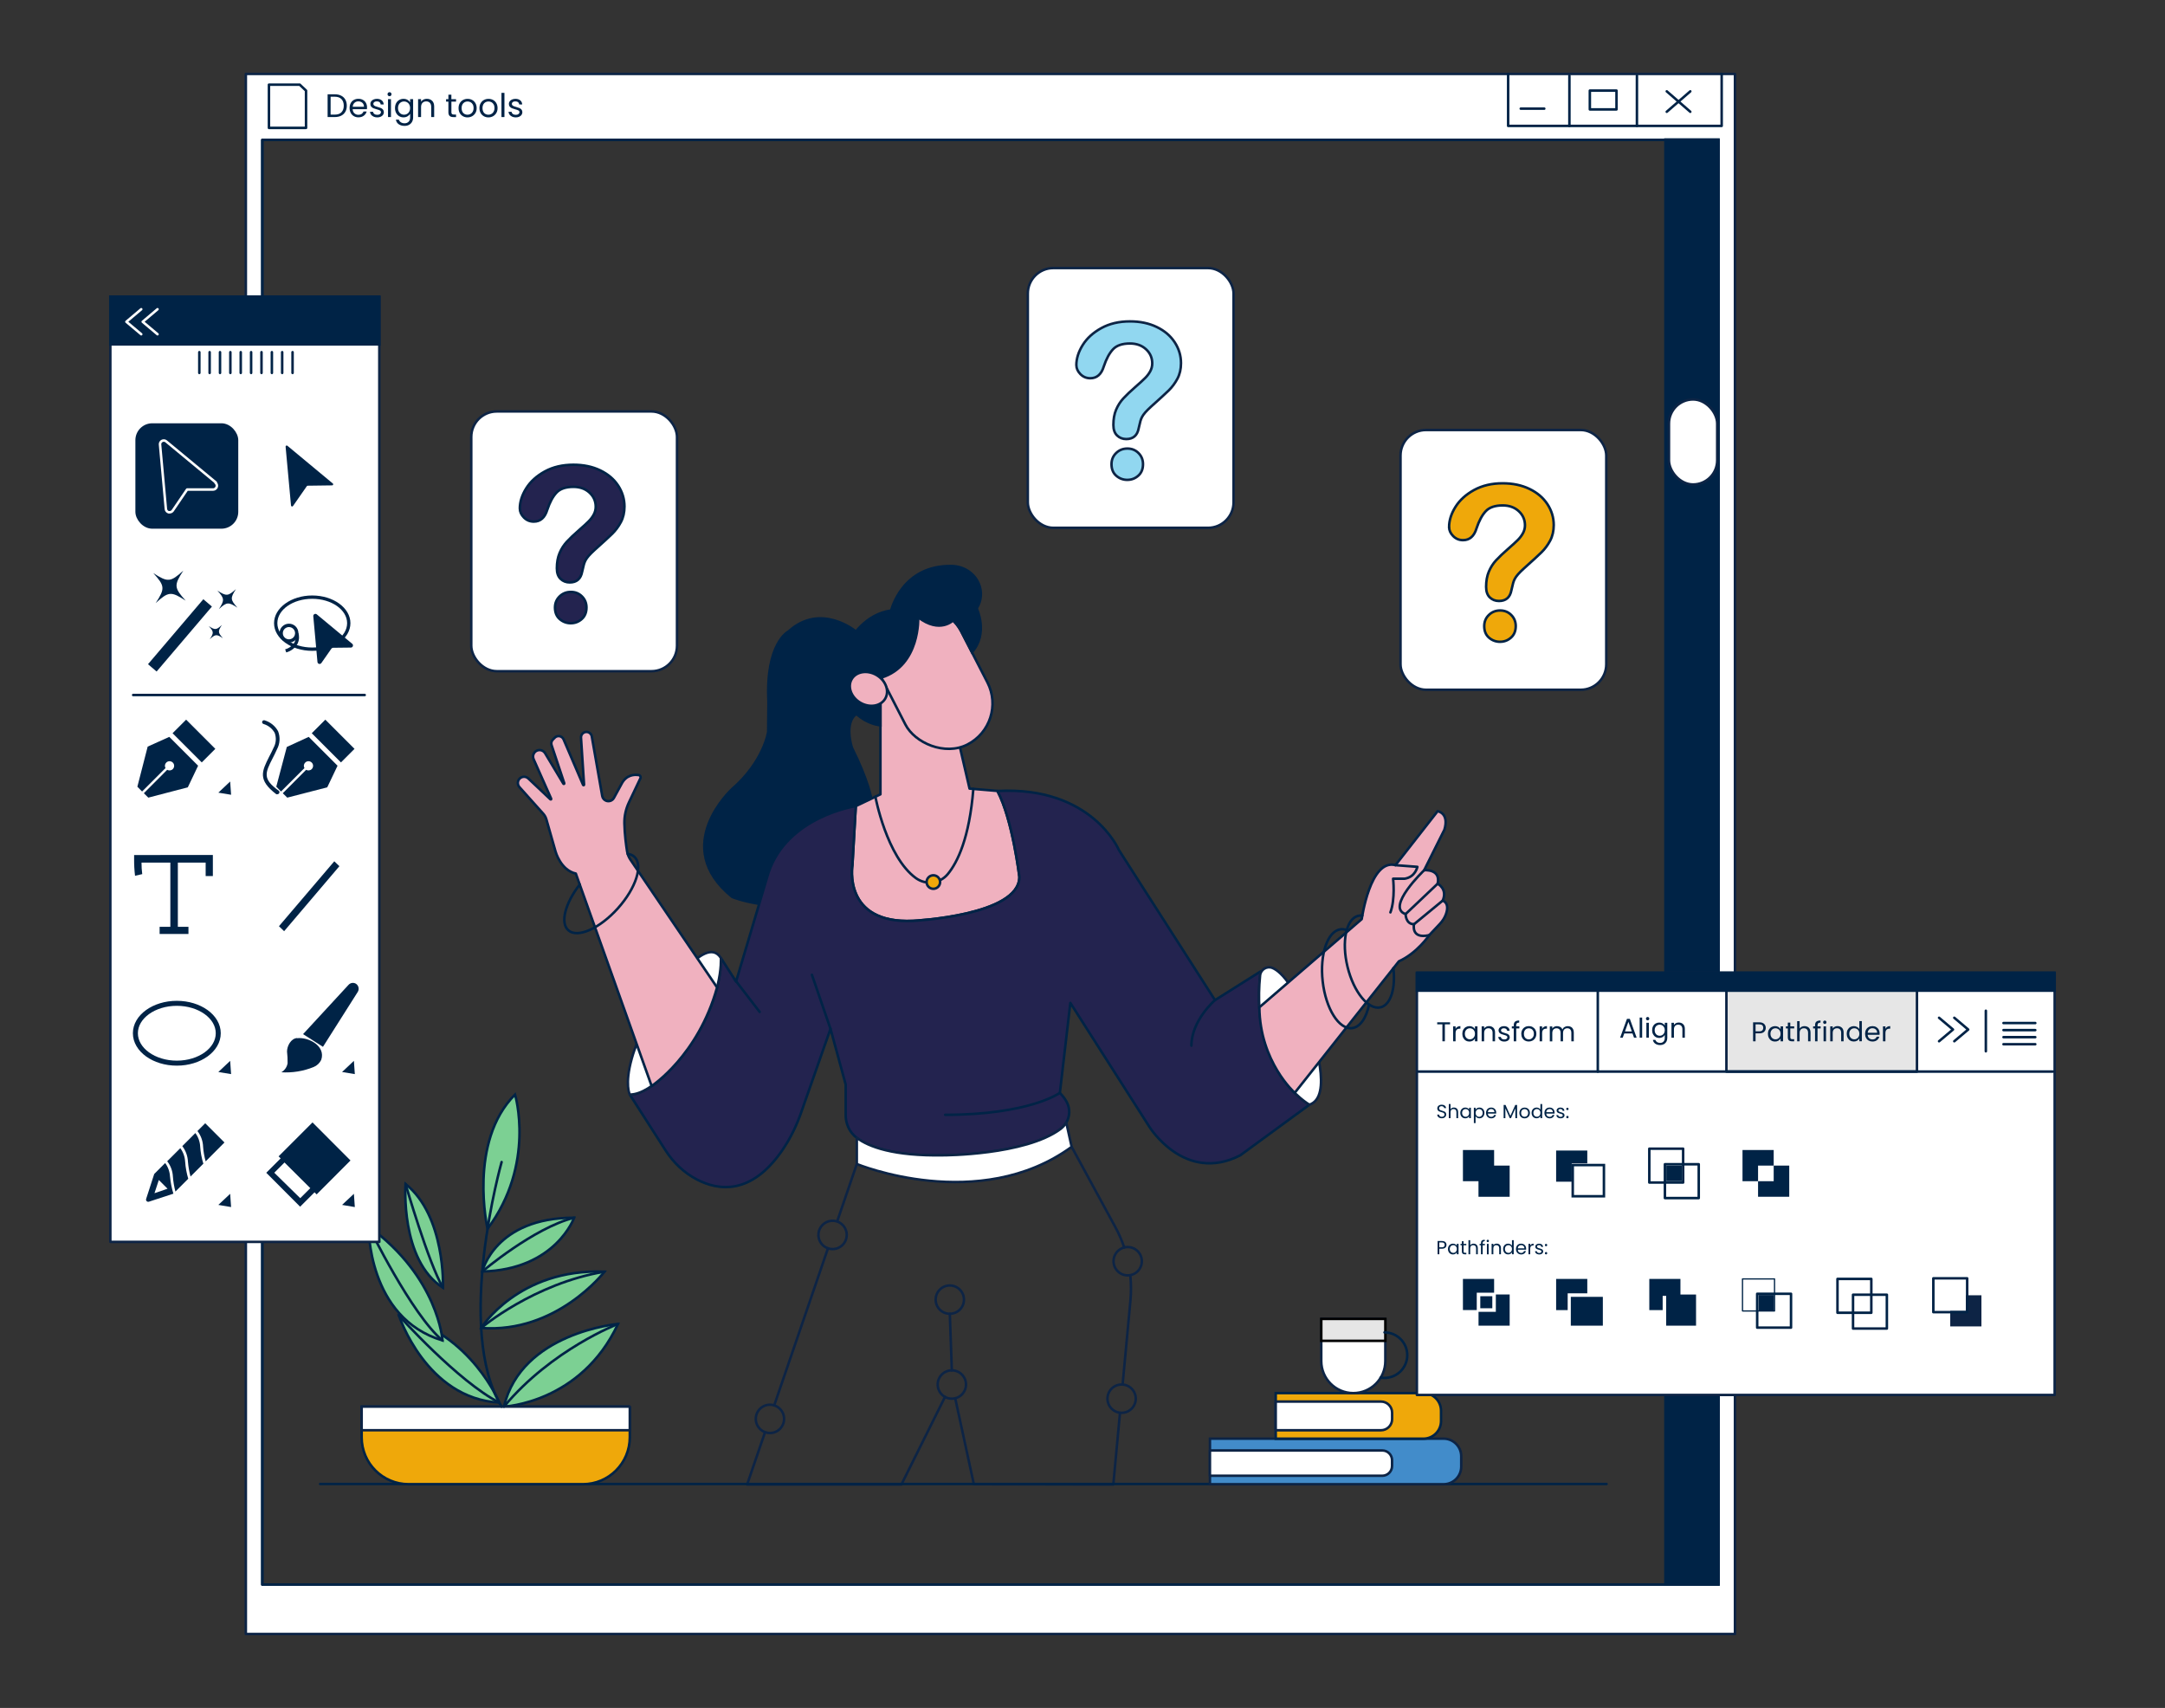 <?xml version="1.0" encoding="UTF-8"?>
<svg xmlns="http://www.w3.org/2000/svg" id="Layer_1" data-name="Layer 1" viewBox="0 0 865.76 682.89">
  <rect x="0" y="0" width="865.76" height="682.89" fill="#333333" stroke="none"/>
  <g>
    <path d="M247.13,529.36s-38.6,3.37-45.6,33.05c0,0,30.76-1.35,45.6-33.05Z" fill="#7cd093" stroke="#002346" stroke-miterlimit="10"></path>
    <path d="M159.56,526.05s10.85,33.14,40.1,34.75c0,0-11-27.27-40.1-34.75Z" fill="#7cd093" stroke="#002346" stroke-miterlimit="10"></path>
    <path d="M192.41,530.96s14.92-23.85,49.32-22.5c0,0-19.05,24.78-49.32,22.5Z" fill="#7cd093" stroke="#002346" stroke-miterlimit="10"></path>
    <path d="M147.39,490.37s-.56,36.56,29.56,45.59c0,0-1.62-25.27-29.56-45.59Z" fill="#7cd093" stroke="#002346" stroke-miterlimit="10"></path>
    <path d="M192.86,508.39s5.03-21.51,36.73-21.51c0,0-7.37,20.76-36.73,21.51Z" fill="#7cd093" stroke="#002346" stroke-miterlimit="10"></path>
    <path d="M162.17,473.39s-2.24,30.44,14.98,41.49c0,0,1.07-28.62-14.98-41.49Z" fill="#7cd093" stroke="#002346" stroke-miterlimit="10"></path>
    <path d="M194.96,491.32s-7.92-34.79,11-53.68c0,0,8.32,27.77-11,53.68Z" fill="#7cd093" stroke="#002346" stroke-miterlimit="10"></path>
    <path d="M342.29,252.5s-14.05-11.82-26.96,0c0,0-9.22,4.49-8.03,28.05l-.11,12.09s-1.76,11.87-14.39,22.8c0,0-25.13,22.86,0,43.19,0,0,15.02,6.37,39.3,2.56,0,0,23.21-7.73,16.33-41.85,0,0-1.21-7.28-7.76-20.36,0,0-3.34-9.95,1.8-13.54" fill="#002346" stroke="#002346" stroke-miterlimit="10"></path>
    <path d="M407.64,350.64c0,15.51-42.49,17.53-42.49,17.53-28.33,1.35-24.28-22.26-24.28-22.26l1.35-23.6,9.86-4.72v-36.34l-3.8-5.81,30.36-7.76,5.25,31.16,3.82,16.46,11.17,.94c6.07,11.46,8.77,34.39,8.77,34.39Z" fill="#f0b1bf" stroke="#002346" stroke-linecap="round" stroke-linejoin="round"></path>
    <path d="M523.64,441.69l-27.65,20.23c-22.26,11.46-36.42-11.46-36.42-11.46l-31.55-49.47-4.19,35.99c1.25,1.25,2.13,2.49,2.76,3.67,1.41,2.65,1.25,5.73-.19,8.19-.58,1-1.38,1.9-2.36,2.63-14.22,10.47-46.74,10.47-46.74,10.47-20.09,.36-29.9-3.43-34.66-6.97-2.85-2.12-4.46-5.53-4.46-9.08v-12.27l-6.07-22.26-11.78,33.57c-1.83,5.21-4.26,10.21-7.37,14.78-12.42,18.25-25.61,16.42-34.33,11.86-5.13-2.68-9.39-6.77-12.51-11.65l-14.27-22.27c9.44,0,21.58-16.19,21.58-16.19,16.19-21.58,14.84-38.44,14.84-38.44l6.07,9.44,12.97-43.51c7.58-22.61,34.91-26.63,34.91-26.63l-1.35,23.6s-4.05,23.6,24.28,22.26c0,0,42.49-2.02,42.49-17.53,0,0-2.7-22.93-8.77-34.39,37.77-2.02,48.56,23.6,48.56,23.6l38.44,60.02,18.21-11.46c-4.72,39.79,19.56,53.28,19.56,53.28Z" fill="#23234f" stroke="#002346" stroke-linecap="round" stroke-linejoin="round"></path>
    <path d="M273.43,421.46s-12.14,16.19-21.58,16.19c0,0-2.16-3.88,.78-14.42,1.39-5,3.52-9.76,6.19-14.2,6.7-11.12,23.08-36.09,29.45-26.01,0,0,1.35,16.86-14.84,38.44Z" fill="#fff" stroke="#0d2445" stroke-linecap="round" stroke-linejoin="round"></path>
    <path d="M230.27,349.3l30.31,84.91s18.58-12.1,26.17-39.4l-34.64-51.07c-.7-1.03-1.16-2.19-1.36-3.41-.38-2.38-.97-6.68-1.06-11.14-.06-2.93,.6-5.83,1.87-8.48l4.53-9.52c.26-.54-.07-1.19-.66-1.28-1.73-.27-5.03-.2-6.95,3.65l-2.98,5.46c-.61,1.12-1.96,1.6-3.14,1.13h0c-.81-.32-1.39-1.04-1.54-1.9l-4.17-23.8c-.18-1.04-1.08-1.8-2.14-1.8h0c-1.25,0-2.25,1.06-2.17,2.31l1.22,18.8c.01,.22-.29,.29-.38,.09l-7.81-18.22c-.61-1.42-2.47-1.77-3.55-.66l-.75,.77c-.57,.58-.76,1.43-.5,2.2l5.08,15.25c.07,.22-.23,.37-.36,.16l-7.31-12.19c-.92-1.53-3.07-1.7-4.22-.33h0c-.63,.76-.78,1.81-.38,2.71l7.04,15.84c.09,.2-.16,.37-.32,.22l-8.84-8.35c-1.25-1.18-3.3-.76-3.98,.83h0c-.38,.89-.21,1.91,.43,2.63l9.55,10.67c.57,.63,.98,1.39,1.22,2.21l3.69,12.92s2.02,7.42,8.09,8.77Z" fill="#f0b1bf" stroke="#002346" stroke-linecap="round" stroke-linejoin="round"></path>
    <path d="M251.01,341.42c1.04,.12,1.93,.49,2.63,1.12,3.66,3.29,.72,12.53-6.57,20.65-7.29,8.12-16.17,12.03-19.83,8.74-3.31-2.97-1.23-10.8,4.58-18.27" fill="none" stroke="#002346" stroke-linecap="round" stroke-linejoin="round"></path>
    <line x1="332.1" y1="411.34" x2="324.68" y2="389.76" fill="none" stroke="#002346" stroke-linecap="round" stroke-linejoin="round"></line>
    <path d="M485.87,399.88s-9.44,8.09-9.44,18.21" fill="none" stroke="#002346" stroke-linecap="round" stroke-linejoin="round"></path>
    <path d="M508.82,387.01c1.87,.75,4.33,2.82,7.45,7.47,2.43,3.62,4.39,7.54,5.9,11.63,3.73,10.07,10.82,32.46,1.46,35.58,0,0-23.63-13.13-19.73-51.68,.24-2.37,2.71-3.89,4.92-3Z" fill="#fff" stroke="#0d2445" stroke-linecap="round" stroke-linejoin="round"></path>
    <path d="M503.6,402.76l40.94-35.26s3.37-24.28,13.49-21.58l16.86-21.58s4.72,.67,2.7,7.42l-8.09,16.19s6.74-.67,5.4,5.4c0,0,4.05,2.02,2.02,6.74,0,0,3,.83,1.25,5.55-.52,1.4-1.35,2.65-2.37,3.74l-4.28,4.54s-4.71,7.08-12.13,10.45l-41.64,52.58s-13.94-12.42-14.14-34.19Z" fill="#f0b1bf" stroke="#002346" stroke-linecap="round" stroke-linejoin="round"></path>
    <path d="M557.21,387.11c.92,8.06-1.07,14.65-5.12,15.65-4.83,1.18-10.75-6.05-13.22-16.15-2.48-10.1-.57-19.25,4.25-20.43,.54-.13,1.09-.16,1.65-.09" fill="none" stroke="#002346" stroke-linecap="round" stroke-linejoin="round"></path>
    <path d="M547.48,401.69c-1.13,5.34-3.6,9.03-6.83,9.39-5.24,.59-10.49-7.77-11.72-18.69-1.24-10.92,2-20.25,7.24-20.84,.8-.09,1.59,.03,2.38,.33" fill="none" stroke="#002346" stroke-linecap="round" stroke-linejoin="round"></path>
    <path d="M558.03,345.92l8.77,.67s-.8,4.11-5.12,4.75h-4.59s.94,8.06-1.08,13.46" fill="none" stroke="#002346" stroke-linecap="round" stroke-linejoin="round"></path>
    <path d="M569.5,347.95s-15.51,14.84-7.42,17.53c0,0,0,4.05,3.37,4.05,0,0-1.38,6.07,6.06,4.38" fill="none" stroke="#002346" stroke-linecap="round" stroke-linejoin="round"></path>
    <line x1="562.08" y1="365.48" x2="574.89" y2="353.34" fill="none" stroke="#002346" stroke-linecap="round" stroke-linejoin="round"></line>
    <line x1="565.45" y1="369.53" x2="576.91" y2="360.09" fill="none" stroke="#002346" stroke-linecap="round" stroke-linejoin="round"></line>
    <path d="M423.82,436.97s-12.14,8.77-45.86,8.77" fill="none" stroke="#002346" stroke-linecap="round" stroke-linejoin="round"></path>
    <path d="M350.06,318.56s4.46,24.02,16.19,32.53c4.01,2.91,9.58,2.23,12.74-1.58,3.92-4.73,8.65-14.41,10.24-34.07" fill="none" stroke="#002346" stroke-linecap="round" stroke-linejoin="round"></path>
    <circle cx="373.24" cy="352.67" r="2.7" fill="#EFA80A" stroke="#002346" stroke-miterlimit="10"></circle>
    <line x1="293.76" y1="391.56" x2="303.78" y2="404.6" fill="none" stroke="#002346" stroke-linecap="round" stroke-linejoin="round"></line>
    <path d="M428.54,458.55c-37.09,26.98-85.91,6.86-85.91,6.86v-10.46c4.76,3.55,14.57,7.34,34.66,6.97,0,0,32.53,0,46.74-10.47,.98-.73,1.78-1.63,2.36-2.63l2.15,9.73Z" fill="#fff" stroke="#0d2445" stroke-linecap="round" stroke-linejoin="round"></path>
    <path d="M449.57,498.79c-.94-2.8-2.13-5.52-3.55-8.13l-17.47-32.1" fill="none" stroke="#0d2445" stroke-linecap="round" stroke-linejoin="round"></path>
    <path d="M448.92,553.59l3.13-33.59c.31-3.37,.29-6.74-.05-10.08" fill="none" stroke="#0d2445" stroke-linecap="round" stroke-linejoin="round"></path>
    <polyline points="381.98 559.07 389.43 593.43 445.2 593.55 447.87 564.89" fill="none" stroke="#0d2445" stroke-linecap="round" stroke-linejoin="round"></polyline>
    <polyline points="305.93 572.62 298.77 593.55 360.47 593.55 377.89 558.53" fill="none" stroke="#0d2445" stroke-linecap="round" stroke-linejoin="round"></polyline>
    <line x1="331.1" y1="499.11" x2="309.6" y2="561.92" fill="none" stroke="#0d2445" stroke-linecap="round" stroke-linejoin="round"></line>
    <line x1="342.63" y1="465.41" x2="334.86" y2="488.1" fill="none" stroke="#0d2445" stroke-linecap="round" stroke-linejoin="round"></line>
    <line x1="128.02" y1="593.35" x2="642.45" y2="593.35" fill="none" stroke="#002346" stroke-linecap="round" stroke-linejoin="round"></line>
    <path d="M251.85,562.41v12.25c0,10.37-8.4,18.77-18.77,18.77h-69.69c-10.37,0-18.77-8.4-18.77-18.77v-12.25h107.23Z" fill="#EFA80A" stroke="#002346" stroke-miterlimit="10"></path>
    <rect x="144.62" y="562.41" width="107.23" height="9.44" fill="#fff" stroke="#0d2445" stroke-linecap="round" stroke-linejoin="round"></rect>
    <path d="M200.59,464.62s-18.88,66.77,0,97.79" fill="none" stroke="#002346" stroke-linecap="round" stroke-linejoin="round"></path>
    <path d="M247.13,529.36s-26.46,10.12-45.6,33.05" fill="none" stroke="#002346" stroke-linecap="round" stroke-linejoin="round"></path>
    <path d="M159.56,526.05s23.67,26.4,40.1,34.75" fill="none" stroke="#002346" stroke-linecap="round" stroke-linejoin="round"></path>
    <path d="M192.41,530.96s20.99-17.78,49.32-22.5" fill="none" stroke="#002346" stroke-linecap="round" stroke-linejoin="round"></path>
    <path d="M147.39,490.37s17.22,35.29,29.56,45.59" fill="none" stroke="#002346" stroke-linecap="round" stroke-linejoin="round"></path>
    <path d="M192.86,508.39s20.54-17.46,36.73-21.51" fill="none" stroke="#002346" stroke-linecap="round" stroke-linejoin="round"></path>
    <path d="M162.17,473.39s9.19,31.71,14.98,41.49" fill="none" stroke="#002346" stroke-linecap="round" stroke-linejoin="round"></path>
    <path d="M483.84,575.22h93.44c3.89,0,7.05,3.16,7.05,7.05v4.12c0,3.89-3.16,7.05-7.05,7.05h-93.44v-18.21h0Z" fill="#428cca" stroke="#0d2445" stroke-miterlimit="10"></path>
    <path d="M483.84,579.94h68.92c2.16,0,3.91,1.75,3.91,3.91v2.29c0,2.16-1.75,3.91-3.91,3.91h-68.92v-10.12h0Z" fill="#fff" stroke="#0d2445" stroke-linecap="round" stroke-linejoin="round"></path>
    <path d="M510.15,557.01h59.05c3.89,0,7.05,3.16,7.05,7.05v4.12c0,3.89-3.16,7.05-7.05,7.05h-59.05v-18.21h0Z" fill="#EFA80A" stroke="#002346" stroke-miterlimit="10"></path>
    <path d="M510.15,560.39h42.1c2.45,0,4.44,1.99,4.44,4.44v2.59c0,2.45-1.99,4.44-4.44,4.44h-42.1v-11.46h0Z" fill="#fff" stroke="#0d2445" stroke-linecap="round" stroke-linejoin="round"></path>
    <path d="M553.98,527.34v16.86c0,7.07-5.74,12.81-12.81,12.81s-12.81-5.74-12.81-12.81v-16.86h25.63Z" fill="#fff" stroke="#0d2445" stroke-linecap="round" stroke-linejoin="round"></path>
    <rect x="528.36" y="527.34" width="25.63" height="8.77" fill="#e6e6e6" stroke="#000" stroke-miterlimit="10"></rect>
    <path d="M553.65,532.74c5.03,0,9.1,4.08,9.1,9.1s-4.08,9.1-9.1,9.1c-.53,0-1.05-.05-1.56-.13" fill="none" stroke="#002346" stroke-linecap="round" stroke-linejoin="round"></path>
    <rect x="560.05" y="171.93" width="82.28" height="103.86" rx="10.2" ry="10.2" fill="#fff" stroke="#0d2445" stroke-linecap="round" stroke-linejoin="round"></rect>
    <path d="M579.47,210.74c0-2.65,.85-5.34,2.55-8.06,1.7-2.72,4.19-4.97,7.45-6.76,3.26-1.79,7.07-2.68,11.43-2.68,4.05,0,7.62,.75,10.71,2.24,3.1,1.49,5.49,3.52,7.18,6.09,1.69,2.57,2.53,5.36,2.53,8.37,0,2.37-.48,4.45-1.44,6.24-.96,1.79-2.11,3.33-3.43,4.63-1.33,1.3-3.7,3.48-7.14,6.55-.95,.87-1.71,1.63-2.28,2.28-.57,.66-1,1.26-1.28,1.8-.28,.54-.5,1.09-.65,1.63-.15,.54-.38,1.5-.69,2.87-.53,2.9-2.19,4.35-4.98,4.35-1.45,0-2.67-.47-3.66-1.42-.99-.95-1.49-2.36-1.49-4.23,0-2.34,.36-4.37,1.09-6.09,.73-1.72,1.69-3.22,2.89-4.52,1.2-1.3,2.82-2.84,4.86-4.62,1.79-1.56,3.08-2.74,3.87-3.54,.8-.8,1.47-1.68,2.01-2.66,.54-.98,.82-2.04,.82-3.18,0-2.23-.83-4.12-2.49-5.65-1.66-1.53-3.8-2.3-6.42-2.3-3.07,0-5.33,.77-6.78,2.32-1.45,1.55-2.68,3.83-3.68,6.84-.95,3.15-2.75,4.73-5.4,4.73-1.56,0-2.88-.55-3.96-1.65-1.07-1.1-1.61-2.29-1.61-3.58Zm20.42,45.87c-1.7,0-3.19-.55-4.46-1.65-1.27-1.1-1.9-2.64-1.9-4.63,0-1.76,.61-3.24,1.84-4.44,1.23-1.2,2.73-1.8,4.52-1.8s3.24,.6,4.44,1.8c1.2,1.2,1.8,2.68,1.8,4.44,0,1.95-.63,3.49-1.88,4.6-1.26,1.12-2.71,1.67-4.35,1.67Z" fill="#EFA80A" stroke="#002346" stroke-miterlimit="10"></path>
    <rect x="411.01" y="107.18" width="82.28" height="103.86" rx="10.2" ry="10.2" fill="#fff" stroke="#0d2445" stroke-linecap="round" stroke-linejoin="round"></rect>
    <path d="M430.42,146c0-2.65,.85-5.34,2.55-8.06,1.7-2.72,4.19-4.97,7.45-6.76,3.26-1.79,7.07-2.68,11.43-2.68,4.05,0,7.62,.75,10.71,2.24,3.1,1.49,5.49,3.52,7.18,6.09,1.69,2.57,2.53,5.36,2.53,8.37,0,2.37-.48,4.45-1.44,6.24-.96,1.79-2.11,3.33-3.43,4.63-1.33,1.3-3.7,3.48-7.14,6.55-.95,.87-1.71,1.63-2.28,2.28-.57,.66-1,1.26-1.28,1.8-.28,.54-.5,1.09-.65,1.63-.15,.54-.38,1.5-.69,2.87-.53,2.9-2.19,4.35-4.98,4.35-1.45,0-2.67-.47-3.66-1.42-.99-.95-1.49-2.36-1.49-4.23,0-2.34,.36-4.37,1.09-6.09,.73-1.72,1.69-3.22,2.89-4.52,1.2-1.3,2.82-2.84,4.86-4.62,1.79-1.56,3.08-2.74,3.87-3.54,.8-.8,1.47-1.68,2.01-2.66,.54-.98,.82-2.04,.82-3.18,0-2.23-.83-4.12-2.49-5.65-1.66-1.53-3.8-2.3-6.42-2.3-3.07,0-5.33,.77-6.78,2.32-1.45,1.55-2.68,3.83-3.68,6.84-.95,3.15-2.75,4.73-5.4,4.73-1.56,0-2.88-.55-3.96-1.65-1.07-1.1-1.61-2.29-1.61-3.58Zm20.42,45.87c-1.7,0-3.19-.55-4.46-1.65-1.27-1.1-1.9-2.64-1.9-4.63,0-1.76,.61-3.24,1.84-4.44,1.23-1.2,2.73-1.8,4.52-1.8s3.24,.6,4.44,1.8c1.2,1.2,1.8,2.68,1.8,4.44,0,1.95-.63,3.49-1.88,4.6-1.26,1.12-2.71,1.67-4.35,1.67Z" fill="#91d7f0" stroke="#0d2445" stroke-linecap="round" stroke-linejoin="round"></path>
    <rect x="188.45" y="164.51" width="82.28" height="103.86" rx="10.2" ry="10.2" fill="#fff" stroke="#0d2445" stroke-linecap="round" stroke-linejoin="round"></rect>
    <path d="M207.87,203.32c0-2.65,.85-5.34,2.55-8.06,1.7-2.72,4.19-4.97,7.45-6.76,3.26-1.79,7.07-2.68,11.43-2.68,4.05,0,7.62,.75,10.71,2.24,3.1,1.49,5.49,3.52,7.18,6.09,1.69,2.57,2.53,5.36,2.53,8.37,0,2.37-.48,4.45-1.44,6.24-.96,1.79-2.11,3.33-3.43,4.63-1.33,1.3-3.7,3.48-7.14,6.55-.95,.87-1.71,1.63-2.28,2.28-.57,.66-1,1.26-1.28,1.8-.28,.54-.5,1.09-.65,1.63-.15,.54-.38,1.5-.69,2.87-.53,2.9-2.19,4.35-4.98,4.35-1.45,0-2.67-.47-3.66-1.42-.99-.95-1.49-2.36-1.49-4.23,0-2.34,.36-4.37,1.09-6.09,.73-1.72,1.69-3.22,2.89-4.52,1.2-1.3,2.82-2.84,4.86-4.62,1.79-1.56,3.08-2.74,3.87-3.54,.8-.8,1.47-1.68,2.01-2.66,.54-.98,.82-2.04,.82-3.18,0-2.23-.83-4.12-2.49-5.65-1.66-1.53-3.8-2.3-6.42-2.3-3.07,0-5.33,.77-6.78,2.32-1.45,1.55-2.68,3.83-3.68,6.84-.95,3.15-2.75,4.73-5.4,4.73-1.56,0-2.88-.55-3.96-1.65-1.07-1.1-1.61-2.29-1.61-3.58Zm20.42,45.87c-1.7,0-3.19-.55-4.46-1.65-1.27-1.1-1.9-2.64-1.9-4.63,0-1.76,.61-3.24,1.84-4.44,1.23-1.2,2.73-1.8,4.52-1.8s3.24,.6,4.44,1.8c1.2,1.2,1.8,2.68,1.8,4.44,0,1.95-.63,3.49-1.88,4.6-1.26,1.12-2.71,1.67-4.35,1.67Z" fill="#23234f" stroke="#002346" stroke-linecap="round" stroke-linejoin="round"></path>
    <rect x="354.73" y="240.91" width="36.87" height="60.04" rx="18.44" ry="18.44" transform="translate(-82.59 200.65) rotate(-27.21)" fill="#f0b1bf" stroke="#002346" stroke-linecap="round" stroke-linejoin="round"></rect>
    <path d="M367.17,246.79s.88,19.29-14.73,24.14l-.36,10.33v8.76s-12.34-1.04-15.19-15.1c-1.81-8.93,.93-18.28,7.43-24.66,2.98-2.92,6.95-5.44,12.06-6.17,0,0,4.25-18.23,24.3-17.77,4.97,.11,9.5,3.19,11.03,7.92,.04,.11,.07,.23,.11,.35,1.99,6.81-3.23,13.63-10.32,13.36-.09,0-.17,0-.26-.01,0,0-5.29,5.61-14.06-1.14Z" fill="#002346" stroke="#002346" stroke-miterlimit="10"></path>
    <path d="M390.55,243.23s4.8,9.96-1.87,17.55l-4.41-8.58s-1.78-3.13-3.03-4.27l2.8-6.53,6.51,1.84Z" fill="#002346" stroke="#002346" stroke-miterlimit="10"></path>
    <ellipse cx="347.28" cy="275.45" rx="6.41" ry="7.76" transform="translate(-64.91 438.47) rotate(-60)" fill="#f0b1bf" stroke="#002346" stroke-linecap="round" stroke-linejoin="round"></ellipse>
    <circle cx="332.94" cy="493.76" r="5.66" fill="none" stroke="#0d2445" stroke-linecap="round" stroke-linejoin="round"></circle>
    <circle cx="379.82" cy="519.63" r="5.66" fill="none" stroke="#0d2445" stroke-linecap="round" stroke-linejoin="round"></circle>
    <circle cx="450.95" cy="504.27" r="5.66" fill="none" stroke="#0d2445" stroke-linecap="round" stroke-linejoin="round"></circle>
    <circle cx="380.63" cy="553.57" r="5.66" fill="none" stroke="#0d2445" stroke-linecap="round" stroke-linejoin="round"></circle>
    <circle cx="448.52" cy="559.23" r="5.66" fill="none" stroke="#0d2445" stroke-linecap="round" stroke-linejoin="round"></circle>
    <circle cx="307.89" cy="567.31" r="5.66" fill="none" stroke="#0d2445" stroke-linecap="round" stroke-linejoin="round"></circle>
    <line x1="380.63" y1="547.92" x2="379.82" y2="525.29" fill="none" stroke="#0d2445" stroke-linecap="round" stroke-linejoin="round"></line>
  </g>
  <path d="M98.31,29.57V653.32H693.8V29.57H98.31ZM687.21,633.57H104.9V55.93H687.21V633.57Z" fill="#fff" stroke="#0d2445" stroke-linecap="round" stroke-linejoin="round"></path>
  <rect x="104.9" y="55.93" width="582.31" height="577.64" fill="none" stroke="#002346" stroke-linecap="round" stroke-linejoin="round"></rect>
  <path d="M119.87,33.85h-12.32v17.29h14.83v-14.91l-2.52-2.38Z" fill="none" stroke="#002346" stroke-linecap="round" stroke-linejoin="round"></path>
  <line x1="675.93" y1="36.52" x2="666.52" y2="44.69" fill="none" stroke="#002346" stroke-linecap="round" stroke-linejoin="round"></line>
  <line x1="666.52" y1="36.52" x2="675.93" y2="44.69" fill="none" stroke="#002346" stroke-linecap="round" stroke-linejoin="round"></line>
  <polyline points="688.48 29.57 688.48 50.34 603.09 50.34 603.09 29.57" fill="none" stroke="#002346" stroke-linecap="round" stroke-linejoin="round"></polyline>
  <line x1="654.59" y1="50.34" x2="654.59" y2="30.27" fill="none" stroke="#002346" stroke-linecap="round" stroke-linejoin="round"></line>
  <line x1="627.59" y1="50.34" x2="627.59" y2="30.27" fill="none" stroke="#002346" stroke-linecap="round" stroke-linejoin="round"></line>
  <rect x="635.76" y="36.22" width="10.66" height="7.53" fill="none" stroke="#002346" stroke-linecap="round" stroke-linejoin="round"></rect>
  <line x1="617.54" y1="43.44" x2="608.13" y2="43.44" fill="none" stroke="#002346" stroke-linecap="round" stroke-linejoin="round"></line>
  <rect x="665.98" y="55.78" width="21.23" height="577.79" fill="#002346" stroke="#002346" stroke-miterlimit="10"></rect>
  <rect x="667.4" y="159.71" width="19.29" height="33.99" rx="9.65" ry="9.65" fill="#fff" stroke="#0d2445" stroke-linecap="round" stroke-linejoin="round"></rect>
  <rect x="44.12" y="118.59" width="107.57" height="377.95" fill="#fff" stroke="#0d2445" stroke-linecap="round" stroke-linejoin="round"></rect>
  <rect x="54.64" y="169.74" width="40.14" height="41.15" rx="6.25" ry="6.25" fill="#002346" stroke="#002346" stroke-miterlimit="10"></rect>
  <rect x="44.12" y="118.59" width="107.57" height="19.1" fill="#002346" stroke="#002346" stroke-miterlimit="10"></rect>
  <line x1="79.71" y1="140.81" x2="79.71" y2="149.11" fill="none" stroke="#002346" stroke-linecap="round" stroke-linejoin="round"></line>
  <line x1="83.83" y1="140.81" x2="83.83" y2="149.11" fill="none" stroke="#002346" stroke-linecap="round" stroke-linejoin="round"></line>
  <line x1="87.98" y1="140.81" x2="87.98" y2="149.11" fill="none" stroke="#002346" stroke-linecap="round" stroke-linejoin="round"></line>
  <line x1="92.12" y1="140.81" x2="92.12" y2="149.11" fill="none" stroke="#002346" stroke-linecap="round" stroke-linejoin="round"></line>
  <line x1="96.27" y1="140.81" x2="96.27" y2="149.11" fill="none" stroke="#002346" stroke-linecap="round" stroke-linejoin="round"></line>
  <line x1="100.42" y1="140.81" x2="100.42" y2="149.11" fill="none" stroke="#002346" stroke-linecap="round" stroke-linejoin="round"></line>
  <line x1="104.57" y1="140.81" x2="104.57" y2="149.11" fill="none" stroke="#002346" stroke-linecap="round" stroke-linejoin="round"></line>
  <line x1="108.72" y1="140.81" x2="108.72" y2="149.11" fill="none" stroke="#002346" stroke-linecap="round" stroke-linejoin="round"></line>
  <line x1="112.84" y1="140.81" x2="112.84" y2="149.11" fill="none" stroke="#002346" stroke-linecap="round" stroke-linejoin="round"></line>
  <line x1="116.99" y1="140.81" x2="116.99" y2="149.11" fill="none" stroke="#002346" stroke-linecap="round" stroke-linejoin="round"></line>
  <path d="M86.3,192.91l-19.85-16.43c-.64-.53-1.58-.44-2.11,.19-.26,.31-.38,.7-.34,1.1l2.33,25.76c.07,.63,.51,1.14,1.12,1.3h.37c.49,0,.95-.24,1.24-.63l5.76-8.47h10.43c.84-.03,1.5-.73,1.48-1.58-.01-.42-.2-.82-.53-1.1l.09-.14Z" fill="none" stroke="#fff" stroke-linecap="round" stroke-linejoin="round"></path>
  <path d="M133.07,193.3l-18.14-15.07c-.3-.25-.76-.01-.72,.38l2.16,23.5c.04,.41,.57,.55,.8,.21l5.52-7.93c.08-.12,.21-.19,.36-.19l9.76-.13c.41,0,.59-.52,.28-.78Z" fill="#002346"></path>
  <polygon points="141.89 208.73 141.52 203.43 136.79 207.87 141.89 208.73" fill="#fff"></polygon>
  <polygon points="141.89 377.62 141.52 372.32 136.79 376.78 141.89 377.62" fill="#fff"></polygon>
  <polygon points="141.89 429.46 141.52 424.16 136.79 428.62 141.89 429.46" fill="#002346"></polygon>
  <polygon points="141.89 482.62 141.52 477.32 136.79 481.76 141.89 482.62" fill="#002346"></polygon>
  <polygon points="92.41 317.77 92.04 312.47 87.31 316.93 92.41 317.77" fill="#002346"></polygon>
  <polygon points="92.41 377.62 92.04 372.32 87.31 376.78 92.41 377.62" fill="#fff"></polygon>
  <polygon points="92.41 429.46 92.04 424.16 87.31 428.62 92.41 429.46" fill="#002346"></polygon>
  <polygon points="92.41 482.62 92.04 477.32 87.31 481.76 92.41 482.62" fill="#002346"></polygon>
  <rect x="54.91" y="251.78" width="34.12" height="4.52" transform="translate(-168.12 144.16) rotate(-49.59)" fill="#002346"></rect>
  <path d="M74.26,240.17c-4.67-5.16-4.75-6.17-.95-12.02-5.16,4.67-6.2,4.75-12.02,.98,4.67,5.16,4.75,6.17,.98,11.99,5.13-4.67,6.17-4.75,11.99-.95Z" fill="#002346"></path>
  <path d="M94.95,242.96c-2.88-3.2-2.88-3.83-.61-7.41-3.17,2.88-3.8,2.88-7.41,.58,2.88,3.2,2.88,3.83,.61,7.41,3.17-2.88,3.8-2.91,7.41-.58Z" fill="#002346"></path>
  <path d="M89.16,255.18c-2.05-2.28-2.07-2.74-.43-5.3-2.25,2.05-2.71,2.1-5.27,.43,2.05,2.25,2.1,2.71,.43,5.27,2.25-2.05,2.74-2.07,5.27-.4Z" fill="#002346"></path>
  <polygon points="111.55 370.33 113.62 372.32 135.72 346.33 133.68 344.37 111.55 370.33" fill="#002346"></polygon>
  <path d="M140.85,257.41l-14.17-11.77c-.59-.49-1.47-.02-1.4,.74l1.67,18.31c.07,.8,1.1,1.07,1.56,.41l4-5.73c.16-.23,.42-.36,.69-.37l7.11-.08c.8,0,1.15-1.01,.54-1.52Z" fill="#002346"></path>
  <path d="M124.86,238.09c-8.41,0-15.27,4.96-15.27,11.07s6.86,11.07,15.27,11.07,15.27-4.96,15.27-11.07-6.86-11.07-15.27-11.07Zm0,20.81c-7.69,0-13.95-4.35-13.95-9.74s6.25-9.74,13.95-9.74,13.95,4.38,13.95,9.74-6.25,9.74-13.95,9.74Z" fill="#002346"></path>
  <path d="M115.58,256.92c-2.08,.02-3.79-1.66-3.8-3.75-.02-2.08,1.66-3.79,3.75-3.8,2.08-.02,3.79,1.66,3.8,3.75,0,.02,0,.04,0,.06-.02,2.06-1.68,3.73-3.75,3.75Zm0-6.2c-1.35-.02-2.46,1.07-2.48,2.42-.02,1.35,1.07,2.46,2.42,2.48,1.35,.02,2.46-1.07,2.48-2.42,0,0,0-.02,0-.03,0-1.34-1.08-2.43-2.42-2.45Z" fill="#002346"></path>
  <path d="M114.46,260.86l-.43-1.24c1.6-.43,2.96-1.46,3.8-2.88,.48-1.02,.55-2.18,.2-3.26l1.27-.43c.46,1.39,.36,2.91-.26,4.24-.98,1.76-2.64,3.05-4.58,3.57Z" fill="#002346"></path>
  <rect x="73.72" y="288.03" width="7.67" height="16.51" transform="translate(-186.79 141.62) rotate(-45)" fill="#002346"></rect>
  <path d="M54.92,314.54l1.9,1.93,9.37-9.37c-.42-.71-.3-1.61,.29-2.19,.71-.73,1.88-.73,2.61-.02,.73,.71,.73,1.88,.02,2.61-.59,.6-1.52,.72-2.25,.29l-9.34,9.37,1.79,1.76,15.79-4.12,4.12-8.64-11.53-11.53-8.64,3.89-4.12,16.02Z" fill="#002346"></path>
  <line x1="53.25" y1="277.89" x2="145.84" y2="277.89" fill="none" stroke="#002346" stroke-linecap="round" stroke-linejoin="round"></line>
  <rect x="129.39" y="288.03" width="7.67" height="16.51" transform="translate(-170.49 180.99) rotate(-45)" fill="#002346"></rect>
  <path d="M114.69,298.66l-4.21,15.88,1.9,1.93,9.37-9.37c-.42-.71-.3-1.61,.29-2.19,.71-.73,1.88-.73,2.61-.02,.73,.71,.73,1.88,.02,2.61-.59,.6-1.52,.72-2.25,.29l-9.34,9.37,1.79,1.76,15.99-4.12,4.12-8.64-11.53-11.53-8.76,4.03Z" fill="#002346"></path>
  <path d="M108.98,303.27c.58-1.12,1.18-2.33,1.79-3.69,1.2-2.23,1.35-4.87,.43-7.23-1.16-2.11-3.11-3.67-5.42-4.35-.41-.11-.83,.13-.94,.53s.13,.83,.53,.94c1.89,.55,3.5,1.82,4.47,3.54,.73,1.95,.58,4.12-.43,5.94-.61,1.35-1.21,2.54-1.79,3.63-2.88,5.76-4.67,9.25,2.88,14.98,.15,.04,.31,.04,.46,0,.23,0,.44-.11,.58-.29,.28-.3,.28-.77,0-1.07-6.69-4.75-5.48-7.18-2.56-12.94Z" fill="#002346"></path>
  <path d="M53.63,341.86v1.5c-.02,2.27,.1,4.54,.37,6.8l2.88-.66c-.2-1.53-.3-3.07-.29-4.61h11.53v25.67h-4.29v2.88h11.53v-2.88h-4.24v-25.67h11.12v5.39h2.88v-8.44l-31.5,.03Z" fill="#002346"></path>
  <ellipse cx="70.71" cy="413.12" rx="16.57" ry="11.96" fill="#fff" opacity=".44"></ellipse>
  <ellipse cx="70.71" cy="413.12" rx="16.57" ry="11.96" fill="none" stroke="#002346" stroke-linecap="round" stroke-linejoin="round" stroke-width="2"></ellipse>
  <path d="M121.2,413.47l18.21-19.74c.75-.79,1.94-.97,2.88-.43h0c1.12,.69,1.47,2.16,.78,3.29l-13.92,21.96-7.95-5.07Z" fill="#002346"></path>
  <path d="M118.81,415.11c4.5-.55,11.53,3.08,9.65,8.64-.62,1.31-1.71,2.34-3.05,2.88-4.09,1.66-8.5,2.38-12.91,2.1,1.34-.77,2.26-2.1,2.51-3.63,.02-1.56-.05-3.12-.23-4.67,0-2.22,1.56-5.22,4.03-5.39" fill="#002346"></path>
  <path d="M80.05,458.42c-.1-1.95-.77-3.82-1.93-5.39l-5.22,5.22c1.35,1.77,2.14,3.91,2.25,6.14,.16,2.04,.51,4.05,1.04,6.02l5.13-5.13c-.69-2.23-1.12-4.53-1.27-6.86Z" fill="#002346"></path>
  <path d="M74.03,464.47c-.1-1.95-.77-3.82-1.93-5.39l-5.24,5.22c1.38,1.75,2.17,3.89,2.28,6.11,.15,2.03,.49,4.05,1.01,6.02l5.13-5.13c-.66-2.22-1.08-4.51-1.24-6.83Z" fill="#002346"></path>
  <path d="M81.2,458.33c.14,2.04,.49,4.05,1.04,6.02l7.52-7.55-7.69-7.69-3.11,3.11c1.35,1.76,2.14,3.89,2.25,6.11Z" fill="#002346"></path>
  <path d="M67.98,470.41c-.1-1.95-.77-3.82-1.93-5.39l-4.38,4.38-3.23,9.97c-.16,.45,.08,.94,.53,1.1,.19,.07,.4,.07,.6,0l9.77-3.2c-.68-2.23-1.14-4.53-1.35-6.86Zm-6.2,6.66l1.73-5.27,3.49,3.49-5.22,1.79Z" fill="#002346"></path>
  <path d="M112.24,463.15l-5.76,5.76,13.54,13.57,5.76-5.76,.84,.84,13.54-13.57-15.19-15.21-13.57,13.57,.84,.81Zm7.81,15.91l-10.37-10.17,4.09-4.09,10.32,10.26-4.03,4.01Z" fill="#002346"></path>
  <polyline points="62.99 133.64 57.06 128.65 62.99 123.64" fill="none" stroke="#fff" stroke-linecap="round" stroke-linejoin="round"></polyline>
  <polyline points="56.48 133.64 50.54 128.65 56.48 123.64" fill="none" stroke="#fff" stroke-linecap="round" stroke-linejoin="round"></polyline>
  <g>
    <path d="M136.43,38.25c.73,.37,1.28,.9,1.67,1.59,.39,.69,.58,1.5,.58,2.43s-.19,1.74-.58,2.42c-.39,.68-.95,1.21-1.67,1.57-.73,.36-1.59,.54-2.58,.54h-2.84v-9.1h2.84c.99,0,1.85,.18,2.58,.55Zm.11,6.64c.62-.62,.93-1.5,.93-2.62s-.31-2.02-.93-2.65c-.62-.64-1.52-.95-2.68-.95h-1.65v7.16h1.65c1.18,0,2.07-.31,2.69-.93Z" fill="#002346"></path>
    <path d="M146.74,43.66h-5.72c.04,.71,.28,1.26,.72,1.65,.44,.4,.97,.59,1.6,.59,.51,0,.94-.12,1.29-.36,.34-.24,.59-.56,.72-.96h1.28c-.19,.69-.58,1.25-1.15,1.68-.58,.43-1.29,.65-2.14,.65-.68,0-1.29-.15-1.82-.46-.54-.3-.96-.74-1.26-1.3-.3-.56-.46-1.21-.46-1.95s.15-1.39,.44-1.95c.3-.56,.71-.99,1.25-1.29,.53-.3,1.15-.45,1.85-.45s1.28,.15,1.8,.44c.52,.3,.93,.7,1.21,1.22s.42,1.1,.42,1.76c0,.23-.01,.47-.04,.72Zm-1.49-2.14c-.2-.33-.47-.58-.82-.74-.34-.17-.72-.25-1.14-.25-.6,0-1.11,.19-1.53,.57-.42,.38-.66,.91-.72,1.59h4.52c0-.45-.1-.84-.3-1.17Z" fill="#002346"></path>
    <path d="M149.41,46.63c-.44-.19-.78-.45-1.03-.78-.25-.33-.39-.72-.42-1.16h1.23c.03,.36,.2,.65,.5,.88,.3,.23,.69,.34,1.18,.34,.45,0,.81-.1,1.07-.3,.26-.2,.39-.45,.39-.76s-.14-.55-.42-.7c-.28-.15-.71-.3-1.29-.45-.53-.14-.96-.28-1.3-.42-.34-.14-.62-.36-.86-.64-.24-.28-.36-.66-.36-1.12,0-.37,.11-.7,.33-1.01,.22-.3,.53-.55,.93-.72s.86-.27,1.37-.27c.79,0,1.43,.2,1.92,.6,.49,.4,.75,.95,.78,1.65h-1.19c-.03-.37-.18-.67-.45-.9-.27-.23-.64-.34-1.1-.34-.43,0-.77,.09-1.02,.27-.25,.18-.38,.42-.38,.72,0,.24,.08,.43,.23,.58s.34,.27,.58,.37c.23,.09,.55,.19,.96,.31,.51,.14,.93,.28,1.25,.41s.6,.34,.83,.61,.35,.62,.36,1.06c0,.39-.11,.74-.33,1.06-.22,.31-.52,.56-.92,.74-.4,.18-.85,.27-1.36,.27-.55,0-1.04-.09-1.48-.28Z" fill="#002346"></path>
    <path d="M155.2,38.24c-.16-.16-.23-.35-.23-.58s.08-.42,.23-.57,.35-.23,.58-.23,.4,.08,.55,.23,.23,.35,.23,.57-.08,.42-.23,.58-.34,.23-.55,.23-.42-.08-.58-.23Zm1.15,1.4v7.16h-1.19v-7.16h1.19Z" fill="#002346"></path>
    <path d="M162.96,39.93c.47,.27,.81,.61,1.04,1.02v-1.31h1.2v7.32c0,.65-.14,1.23-.42,1.74-.28,.51-.68,.91-1.19,1.2-.52,.29-1.12,.43-1.81,.43-.94,0-1.72-.22-2.35-.67-.63-.44-1-1.05-1.11-1.82h1.18c.13,.44,.4,.79,.81,1.05,.41,.27,.9,.4,1.48,.4,.65,0,1.19-.2,1.6-.61s.62-.98,.62-1.72v-1.5c-.23,.42-.58,.77-1.04,1.04s-1,.42-1.62,.42-1.21-.16-1.73-.47c-.52-.31-.92-.75-1.22-1.32-.3-.57-.44-1.21-.44-1.93s.15-1.37,.44-1.93c.3-.55,.7-.98,1.22-1.29,.52-.3,1.09-.46,1.73-.46s1.16,.14,1.63,.41Zm.71,1.87c-.22-.4-.51-.71-.88-.92s-.78-.32-1.22-.32-.85,.1-1.21,.31c-.37,.21-.66,.51-.88,.91-.22,.4-.33,.87-.33,1.41s.11,1.03,.33,1.43c.22,.41,.51,.71,.88,.93,.37,.21,.77,.32,1.21,.32s.85-.11,1.22-.32c.37-.21,.66-.52,.88-.93,.22-.41,.33-.88,.33-1.42s-.11-1.01-.33-1.41Z" fill="#002346"></path>
    <path d="M172.81,40.3c.54,.53,.81,1.29,.81,2.28v4.22h-1.18v-4.05c0-.71-.18-1.26-.54-1.64s-.85-.57-1.46-.57-1.13,.2-1.5,.59c-.37,.39-.56,.96-.56,1.71v3.96h-1.19v-7.16h1.19v1.02c.24-.37,.56-.65,.96-.85,.4-.2,.85-.3,1.34-.3,.87,0,1.58,.26,2.12,.79Z" fill="#002346"></path>
    <path d="M180.51,40.62v4.22c0,.35,.07,.59,.22,.74s.41,.22,.77,.22h.87v1.01h-1.07c-.66,0-1.16-.15-1.49-.46-.33-.3-.5-.81-.5-1.5v-4.22h-.93v-.98h.93v-1.8h1.19v1.8h1.87v.98h-1.87Z" fill="#002346"></path>
    <path d="M185.11,46.46c-.54-.3-.97-.74-1.28-1.3-.31-.56-.46-1.21-.46-1.95s.16-1.38,.48-1.94,.75-.99,1.3-1.29c.55-.3,1.16-.45,1.84-.45s1.29,.15,1.84,.45,.98,.73,1.3,1.29c.32,.56,.48,1.21,.48,1.95s-.16,1.39-.49,1.95c-.33,.56-.77,.99-1.33,1.3-.56,.31-1.18,.46-1.85,.46s-1.28-.15-1.82-.46Zm3.02-.89c.37-.2,.68-.5,.91-.9,.23-.4,.35-.89,.35-1.46s-.11-1.06-.34-1.46c-.23-.4-.52-.7-.89-.89-.37-.2-.76-.29-1.19-.29s-.83,.1-1.19,.29c-.36,.2-.65,.49-.87,.89-.22,.4-.33,.89-.33,1.46s.11,1.08,.32,1.48c.21,.4,.5,.7,.86,.89,.36,.2,.75,.29,1.18,.29s.83-.1,1.2-.3Z" fill="#002346"></path>
    <path d="M193.47,46.46c-.54-.3-.97-.74-1.28-1.3-.31-.56-.46-1.21-.46-1.95s.16-1.38,.48-1.94,.75-.99,1.3-1.29c.55-.3,1.16-.45,1.84-.45s1.29,.15,1.84,.45,.98,.73,1.3,1.29c.32,.56,.48,1.21,.48,1.95s-.16,1.39-.49,1.95c-.33,.56-.77,.99-1.33,1.3-.56,.31-1.18,.46-1.85,.46s-1.28-.15-1.82-.46Zm3.02-.89c.37-.2,.68-.5,.91-.9,.23-.4,.35-.89,.35-1.46s-.11-1.06-.34-1.46c-.23-.4-.52-.7-.89-.89-.37-.2-.76-.29-1.19-.29s-.83,.1-1.19,.29c-.36,.2-.65,.49-.87,.89-.22,.4-.33,.89-.33,1.46s.11,1.08,.32,1.48c.21,.4,.5,.7,.86,.89,.36,.2,.75,.29,1.18,.29s.83-.1,1.2-.3Z" fill="#002346"></path>
    <path d="M201.72,37.13v9.67h-1.19v-9.67h1.19Z" fill="#002346"></path>
    <path d="M204.8,46.63c-.44-.19-.78-.45-1.03-.78-.25-.33-.39-.72-.42-1.16h1.23c.03,.36,.2,.65,.5,.88,.3,.23,.69,.34,1.18,.34,.45,0,.81-.1,1.07-.3,.26-.2,.39-.45,.39-.76s-.14-.55-.42-.7c-.28-.15-.71-.3-1.29-.45-.53-.14-.96-.28-1.3-.42-.34-.14-.62-.36-.86-.64-.24-.28-.36-.66-.36-1.12,0-.37,.11-.7,.33-1.01,.22-.3,.53-.55,.93-.72s.86-.27,1.37-.27c.79,0,1.43,.2,1.92,.6,.49,.4,.75,.95,.78,1.65h-1.19c-.03-.37-.18-.67-.45-.9-.27-.23-.64-.34-1.1-.34-.43,0-.77,.09-1.02,.27-.25,.18-.38,.42-.38,.72,0,.24,.08,.43,.23,.58s.34,.27,.58,.37c.23,.09,.55,.19,.96,.31,.51,.14,.93,.28,1.25,.41s.6,.34,.83,.61,.35,.62,.36,1.06c0,.39-.11,.74-.33,1.06-.22,.31-.52,.56-.92,.74-.4,.18-.85,.27-1.36,.27-.55,0-1.04-.09-1.48-.28Z" fill="#002346"></path>
  </g>
  <g>
    <rect x="566.6" y="388.94" width="255.04" height="168.81" fill="#fff" stroke="#0d2445" stroke-linecap="round" stroke-linejoin="round"></rect>
    <rect x="690.37" y="396" width="76.2" height="32.45" fill="#e6e6e6" stroke="#0d2445" stroke-linecap="round" stroke-linejoin="round"></rect>
    <line x1="567.16" y1="428.45" x2="820.99" y2="428.45" fill="none" stroke="#002346" stroke-linecap="round" stroke-linejoin="round"></line>
    <g>
      <polyline points="775.41 416.32 780.98 411.64 775.41 406.94" fill="none" stroke="#002346" stroke-linecap="round" stroke-linejoin="round"></polyline>
      <polyline points="781.5 416.32 787.06 411.64 781.5 406.94" fill="none" stroke="#002346" stroke-linecap="round" stroke-linejoin="round"></polyline>
      <line x1="794.12" y1="404.12" x2="794.12" y2="420.34" fill="none" stroke="#002346" stroke-linecap="round" stroke-linejoin="round"></line>
      <line x1="801.17" y1="409.05" x2="813.89" y2="409.05" fill="none" stroke="#002346" stroke-linecap="round" stroke-linejoin="round"></line>
      <line x1="801.17" y1="411.87" x2="813.89" y2="411.87" fill="none" stroke="#002346" stroke-linecap="round" stroke-linejoin="round"></line>
      <line x1="801.17" y1="414.69" x2="813.89" y2="414.69" fill="none" stroke="#002346" stroke-linecap="round" stroke-linejoin="round"></line>
      <line x1="801.17" y1="417.51" x2="813.89" y2="417.51" fill="none" stroke="#002346" stroke-linecap="round" stroke-linejoin="round"></line>
    </g>
    <rect x="566.6" y="388.94" width="255.04" height="7.16" fill="#002346" stroke="#002346" stroke-miterlimit="10"></rect>
    <g>
      <path d="M705.47,412.54c-.43,.42-1.09,.63-1.98,.63h-1.46v3.17h-.99v-7.59h2.45c.86,0,1.51,.21,1.95,.62s.67,.95,.67,1.6-.22,1.16-.65,1.57Zm-.76-.55c.26-.24,.39-.58,.39-1.02,0-.94-.54-1.4-1.61-1.4h-1.46v2.79h1.46c.55,0,.96-.12,1.22-.36Z" fill="#002346"></path>
      <path d="M707.35,411.73c.25-.46,.59-.82,1.02-1.07,.43-.25,.91-.38,1.44-.38s.98,.11,1.36,.34c.38,.22,.67,.51,.86,.85v-1.09h1v5.97h-1v-1.11c-.2,.35-.49,.64-.88,.87-.39,.23-.84,.34-1.36,.34s-1.01-.13-1.44-.39c-.43-.26-.77-.63-1.01-1.1-.25-.47-.37-1.01-.37-1.61s.12-1.14,.37-1.61Zm4.41,.44c-.18-.33-.43-.59-.74-.77-.31-.18-.65-.27-1.02-.27s-.71,.09-1.01,.26c-.31,.17-.55,.43-.73,.76-.18,.33-.27,.73-.27,1.18s.09,.85,.27,1.19c.18,.34,.42,.6,.73,.77,.3,.18,.64,.27,1.01,.27s.71-.09,1.02-.27c.31-.18,.55-.44,.74-.77s.27-.73,.27-1.18-.09-.84-.27-1.18Z" fill="#002346"></path>
      <path d="M715.92,411.19v3.52c0,.29,.06,.5,.18,.61s.34,.18,.64,.18h.73v.84h-.89c-.55,0-.97-.13-1.24-.38-.27-.25-.41-.67-.41-1.25v-3.52h-.77v-.82h.77v-1.5h.99v1.5h1.56v.82h-1.56Z" fill="#002346"></path>
      <path d="M722.85,410.55c.36,.19,.65,.48,.85,.87,.21,.38,.31,.85,.31,1.4v3.52h-.98v-3.37c0-.59-.15-1.05-.45-1.37s-.7-.47-1.22-.47-.94,.16-1.25,.49c-.31,.33-.46,.8-.46,1.43v3.3h-.99v-8.05h.99v2.94c.2-.3,.47-.54,.81-.71s.73-.25,1.16-.25,.85,.1,1.22,.29Z" fill="#002346"></path>
      <path d="M728.06,411.19h-1.25v5.15h-.99v-5.15h-.77v-.82h.77v-.42c0-.67,.17-1.16,.52-1.46s.9-.46,1.66-.46v.83c-.44,0-.74,.09-.92,.26-.18,.17-.27,.45-.27,.84v.42h1.25v.82Z" fill="#002346"></path>
      <path d="M729.25,409.21c-.13-.13-.2-.29-.2-.48s.06-.35,.2-.48c.13-.13,.29-.2,.48-.2s.34,.07,.46,.2c.13,.13,.19,.29,.19,.48s-.06,.35-.19,.48c-.13,.13-.28,.2-.46,.2s-.35-.07-.48-.2Zm.96,1.16v5.97h-.99v-5.97h.99Z" fill="#002346"></path>
      <path d="M736.56,410.92c.45,.44,.68,1.07,.68,1.9v3.52h-.98v-3.37c0-.59-.15-1.05-.45-1.37s-.7-.47-1.22-.47-.94,.16-1.25,.49c-.31,.33-.46,.8-.46,1.43v3.3h-.99v-5.97h.99v.85c.2-.3,.46-.54,.8-.71,.34-.17,.71-.25,1.12-.25,.72,0,1.31,.22,1.76,.66Z" fill="#002346"></path>
      <path d="M738.86,411.73c.25-.46,.59-.82,1.02-1.07,.43-.25,.92-.38,1.45-.38,.46,0,.9,.11,1.29,.32s.7,.5,.91,.84v-3.16h1v8.05h-1v-1.12c-.2,.36-.49,.65-.87,.88-.38,.23-.83,.34-1.35,.34s-1.01-.13-1.44-.39c-.43-.26-.77-.63-1.02-1.1-.25-.47-.37-1.01-.37-1.61s.12-1.14,.37-1.61Zm4.41,.44c-.18-.33-.43-.59-.74-.77-.31-.18-.65-.27-1.02-.27s-.71,.09-1.01,.26c-.31,.17-.55,.43-.73,.76-.18,.33-.27,.73-.27,1.18s.09,.85,.27,1.19c.18,.34,.42,.6,.73,.77,.3,.18,.64,.27,1.01,.27s.71-.09,1.02-.27c.31-.18,.55-.44,.74-.77s.27-.73,.27-1.18-.09-.84-.27-1.18Z" fill="#002346"></path>
      <path d="M751.63,413.73h-4.77c.04,.59,.24,1.05,.6,1.38,.37,.33,.81,.49,1.33,.49,.43,0,.79-.1,1.07-.3,.29-.2,.49-.47,.6-.8h1.07c-.16,.57-.48,1.04-.96,1.4-.48,.36-1.07,.54-1.79,.54-.57,0-1.07-.13-1.52-.38s-.8-.62-1.05-1.08c-.25-.47-.38-1.01-.38-1.63s.12-1.16,.37-1.62c.25-.46,.59-.82,1.04-1.07s.96-.38,1.54-.38,1.07,.12,1.5,.37,.77,.59,1.01,1.02c.23,.43,.35,.92,.35,1.46,0,.19-.01,.39-.03,.6Zm-1.24-1.78c-.17-.27-.39-.48-.68-.62s-.6-.21-.95-.21c-.5,0-.93,.16-1.28,.48-.35,.32-.55,.76-.6,1.33h3.77c0-.38-.09-.7-.25-.97Z" fill="#002346"></path>
      <path d="M754.7,410.55c.32-.19,.72-.28,1.18-.28v1.02h-.26c-1.11,0-1.66,.6-1.66,1.81v3.24h-.99v-5.97h.99v.97c.17-.34,.42-.61,.75-.79Z" fill="#002346"></path>
    </g>
    <g>
      <path d="M652.83,413.21h-3.31l-.61,1.69h-1.04l2.74-7.54h1.14l2.73,7.54h-1.05l-.61-1.69Zm-.28-.81l-1.37-3.83-1.37,3.83h2.74Z" fill="#002346"></path>
      <path d="M656.68,406.85v8.05h-.99v-8.05h.99Z" fill="#002346"></path>
      <path d="M658.4,407.77c-.13-.13-.2-.29-.2-.48s.06-.35,.2-.48c.13-.13,.29-.2,.48-.2s.34,.07,.46,.2c.13,.13,.19,.29,.19,.48s-.06,.35-.19,.48c-.13,.13-.28,.2-.46,.2s-.35-.07-.48-.2Zm.96,1.16v5.97h-.99v-5.97h.99Z" fill="#002346"></path>
      <path d="M664.86,409.18c.39,.22,.68,.51,.87,.85v-1.09h1v6.1c0,.54-.12,1.03-.35,1.45s-.57,.76-1,1c-.43,.24-.93,.36-1.51,.36-.78,0-1.44-.19-1.96-.56-.52-.37-.83-.87-.93-1.51h.98c.11,.36,.33,.65,.68,.88,.34,.22,.75,.33,1.23,.33,.54,0,.99-.17,1.33-.51s.52-.82,.52-1.44v-1.25c-.2,.35-.49,.64-.87,.87s-.84,.35-1.35,.35-1.01-.13-1.44-.39c-.43-.26-.77-.63-1.02-1.1-.25-.47-.37-1.01-.37-1.61s.12-1.14,.37-1.61,.59-.82,1.02-1.07c.43-.25,.91-.38,1.44-.38s.97,.11,1.36,.34Zm.59,1.56c-.18-.33-.43-.59-.74-.77-.31-.18-.65-.27-1.02-.27s-.71,.09-1.01,.26-.55,.43-.73,.76-.27,.73-.27,1.18,.09,.85,.27,1.19,.43,.6,.73,.77c.3,.18,.64,.27,1.01,.27s.71-.09,1.02-.27c.31-.18,.55-.44,.74-.77,.18-.34,.27-.73,.27-1.18s-.09-.84-.27-1.18Z" fill="#002346"></path>
      <path d="M673.07,409.49c.45,.44,.68,1.07,.68,1.9v3.52h-.98v-3.37c0-.59-.15-1.05-.45-1.37s-.7-.47-1.22-.47-.94,.16-1.25,.49c-.31,.33-.46,.8-.46,1.43v3.3h-.99v-5.97h.99v.85c.2-.3,.46-.54,.8-.71,.34-.17,.71-.25,1.12-.25,.72,0,1.31,.22,1.76,.66Z" fill="#002346"></path>
    </g>
    <g>
      <path d="M579.86,408.75v.81h-2.07v6.78h-.99v-6.78h-2.08v-.81h5.14Z" fill="#002346"></path>
      <path d="M582.82,410.55c.32-.19,.72-.28,1.18-.28v1.02h-.26c-1.11,0-1.67,.6-1.67,1.81v3.24h-.99v-5.97h.99v.97c.17-.34,.42-.61,.75-.79Z" fill="#002346"></path>
      <path d="M585.14,411.73c.25-.46,.59-.82,1.02-1.07,.43-.25,.91-.38,1.44-.38s.98,.11,1.36,.34c.38,.22,.67,.51,.86,.85v-1.09h1v5.97h-1v-1.11c-.2,.35-.49,.64-.88,.87-.39,.23-.84,.34-1.35,.34s-1.01-.13-1.44-.39c-.43-.26-.77-.63-1.01-1.1-.25-.47-.37-1.01-.37-1.61s.12-1.14,.37-1.61Zm4.41,.44c-.18-.33-.43-.59-.74-.77-.31-.18-.65-.27-1.02-.27s-.71,.09-1.01,.26-.55,.43-.73,.76-.27,.73-.27,1.18,.09,.85,.27,1.19,.43,.6,.73,.77c.3,.18,.64,.27,1.01,.27s.71-.09,1.02-.27c.31-.18,.55-.44,.74-.77,.18-.34,.27-.73,.27-1.18s-.09-.84-.27-1.18Z" fill="#002346"></path>
      <path d="M597.17,410.92c.45,.44,.68,1.07,.68,1.9v3.52h-.98v-3.37c0-.59-.15-1.05-.45-1.37s-.7-.47-1.22-.47-.94,.16-1.25,.49c-.31,.33-.46,.8-.46,1.43v3.3h-.99v-5.97h.99v.85c.2-.3,.46-.54,.8-.71,.34-.17,.71-.25,1.12-.25,.72,0,1.31,.22,1.76,.66Z" fill="#002346"></path>
      <path d="M600.35,416.2c-.36-.16-.65-.37-.86-.65-.21-.28-.33-.6-.35-.96h1.02c.03,.3,.17,.54,.42,.73s.58,.28,.98,.28c.38,0,.68-.08,.89-.25,.22-.17,.33-.38,.33-.63s-.12-.45-.35-.58c-.23-.13-.59-.25-1.08-.38-.44-.12-.8-.23-1.08-.35-.28-.12-.52-.3-.72-.53-.2-.24-.3-.55-.3-.93,0-.3,.09-.58,.27-.84,.18-.25,.44-.46,.77-.6,.33-.15,.71-.22,1.14-.22,.66,0,1.19,.17,1.6,.5,.41,.33,.63,.79,.65,1.37h-.99c-.02-.31-.15-.56-.38-.75-.23-.19-.54-.28-.92-.28-.36,0-.64,.08-.85,.23-.21,.15-.31,.35-.31,.6,0,.2,.06,.36,.19,.48,.13,.13,.29,.23,.48,.31,.19,.08,.46,.16,.8,.26,.43,.12,.78,.23,1.04,.34,.27,.11,.5,.28,.69,.51,.19,.22,.29,.52,.3,.88,0,.33-.09,.62-.27,.88-.18,.26-.44,.47-.77,.61-.33,.15-.71,.22-1.14,.22-.46,0-.87-.08-1.23-.23Z" fill="#002346"></path>
      <path d="M607.57,411.19h-1.25v5.15h-.99v-5.15h-.77v-.82h.77v-.42c0-.67,.17-1.16,.52-1.46s.9-.46,1.66-.46v.83c-.44,0-.74,.09-.92,.26-.18,.17-.27,.45-.27,.84v.42h1.25v.82Z" fill="#002346"></path>
      <path d="M609.81,416.06c-.45-.25-.81-.62-1.07-1.08-.26-.47-.39-1.01-.39-1.63s.13-1.15,.4-1.62c.26-.47,.63-.83,1.08-1.08s.97-.38,1.53-.38,1.08,.12,1.53,.38,.82,.61,1.08,1.07c.26,.46,.4,1.01,.4,1.62s-.14,1.16-.41,1.63c-.27,.47-.64,.83-1.1,1.08-.47,.25-.98,.38-1.55,.38s-1.07-.13-1.52-.38Zm2.52-.74c.31-.17,.56-.42,.76-.75,.19-.33,.29-.74,.29-1.22s-.09-.89-.28-1.22-.44-.58-.74-.75c-.3-.16-.64-.24-.99-.24s-.7,.08-.99,.24c-.3,.16-.54,.41-.72,.75s-.27,.74-.27,1.22,.09,.9,.27,1.23c.18,.33,.41,.58,.71,.75s.62,.25,.98,.25,.69-.08,1-.25Z" fill="#002346"></path>
      <path d="M617.43,410.55c.32-.19,.72-.28,1.18-.28v1.02h-.26c-1.11,0-1.67,.6-1.67,1.81v3.24h-.99v-5.97h.99v.97c.17-.34,.42-.61,.75-.79Z" fill="#002346"></path>
      <path d="M628.17,410.55c.36,.19,.65,.48,.86,.87,.21,.38,.31,.85,.31,1.4v3.52h-.98v-3.37c0-.59-.15-1.05-.44-1.37s-.69-.47-1.19-.47-.92,.17-1.23,.5c-.31,.33-.46,.81-.46,1.43v3.29h-.98v-3.37c0-.59-.15-1.05-.44-1.37-.3-.32-.69-.47-1.19-.47s-.92,.17-1.23,.5c-.3,.33-.46,.81-.46,1.43v3.29h-.99v-5.97h.99v.86c.2-.31,.46-.55,.79-.72,.33-.17,.69-.25,1.09-.25,.5,0,.94,.11,1.33,.34s.67,.56,.86,.99c.17-.42,.44-.75,.83-.98s.81-.35,1.29-.35,.88,.1,1.24,.29Z" fill="#002346"></path>
    </g>
    <line x1="638.94" y1="428.45" x2="638.94" y2="396.11" fill="none" stroke="#002346" stroke-linecap="round" stroke-linejoin="round"></line>
    <g>
      <path d="M673.07,472.81h-13.53v-13.53h13.53v13.53Z" fill="none" stroke="#002346" stroke-linecap="round" stroke-linejoin="round"></path>
      <path d="M679.31,479.03h-13.53v-13.53h13.53v13.53Z" fill="none" stroke="#002346" stroke-linecap="round" stroke-linejoin="round"></path>
      <rect x="666.33" y="466.05" width="6.22" height="6.22" fill="#002346"></rect>
    </g>
    <g>
      <path d="M709.62,524.16h-12.81v-12.81h12.81v12.81Z" fill="none" stroke="#002346" stroke-linecap="round" stroke-linejoin="round" stroke-width=".5"></path>
      <path d="M716.21,530.83h-13.53v-13.53h13.53v13.53Z" fill="none" stroke="#002346" stroke-linecap="round" stroke-linejoin="round"></path>
      <rect x="703.23" y="517.77" width="6.22" height="6.22" fill="#002346"></rect>
    </g>
    <g>
      <path d="M748.32,524.88h-13.53v-13.53h13.53v13.53Z" fill="none" stroke="#002346" stroke-linecap="round" stroke-linejoin="round"></path>
      <path d="M754.54,531.2h-13.53v-13.53h13.53v13.53Z" fill="none" stroke="#002346" stroke-linecap="round" stroke-linejoin="round"></path>
    </g>
    <g>
      <polygon points="786.11 517.89 786.11 524.12 779.88 524.12 779.88 530.34 792.35 530.34 792.35 517.89 786.11 517.89" fill="#0d2445"></polygon>
      <path d="M786.65,524.64h-13.53v-13.53h13.53v13.53Z" fill="none" stroke="#002346" stroke-linecap="round" stroke-linejoin="round"></path>
    </g>
    <g>
      <polygon points="590.54 516.86 597.48 516.86 597.48 511.35 585.01 511.35 585.01 523.8 590.54 523.8 590.54 516.86" fill="#002346"></polygon>
      <rect x="591.95" y="518.27" width="4.81" height="4.81" fill="#002346"></rect>
      <polygon points="598.17 517.57 598.17 524.51 591.25 524.51 591.25 530.04 603.7 530.04 603.7 517.57 598.17 517.57" fill="#002346"></polygon>
    </g>
    <g>
      <polygon points="709.28 466.04 709.28 459.81 696.81 459.81 696.81 472.28 703.03 472.28 703.03 466.04 709.28 466.04" fill="#002346"></polygon>
      <polygon points="709.28 466.04 709.28 472.28 703.03 472.28 703.03 478.5 715.5 478.5 715.5 466.04 709.28 466.04" fill="#002346"></polygon>
    </g>
    <g>
      <polygon points="626.9 517.11 634.74 517.11 634.74 511.35 622.28 511.35 622.28 523.82 626.9 523.82 626.9 517.11" fill="#002346"></polygon>
      <rect x="628.15" y="518.52" width="12.81" height="11.52" fill="#002346"></rect>
    </g>
    <polygon points="671.99 517.59 671.99 511.35 659.54 511.35 659.54 523.82 664.88 523.82 664.88 518.13 666.29 518.13 666.29 530.04 678.23 530.04 678.23 517.59 671.99 517.59" fill="#002346"></polygon>
    <g>
      <rect x="585.01" y="459.81" width="12.47" height="12.47" fill="#002346"></rect>
      <rect x="591.23" y="466.04" width="12.47" height="12.47" fill="#002346"></rect>
    </g>
    <g>
      <polygon points="628.52 465.15 634.74 465.15 634.74 460.02 622.28 460.02 622.28 472.48 628.52 472.48 628.52 465.15" fill="#002346"></polygon>
      <rect x="628.92" y="465.83" width="12.47" height="12.47" fill="none" stroke="#002346" stroke-miterlimit="10"></rect>
    </g>
    <g>
      <path d="M575.62,446.94c-.28-.12-.49-.3-.65-.52-.16-.22-.24-.48-.24-.77h.74c.03,.25,.13,.46,.31,.63,.18,.17,.44,.26,.79,.26s.59-.08,.78-.25c.19-.17,.29-.38,.29-.64,0-.2-.06-.37-.17-.5s-.25-.22-.42-.29c-.17-.07-.39-.14-.68-.21-.35-.09-.63-.18-.84-.27-.21-.09-.39-.23-.54-.43-.15-.2-.23-.46-.23-.79,0-.29,.07-.55,.22-.77,.15-.22,.35-.4,.62-.52,.27-.12,.57-.18,.92-.18,.5,0,.91,.12,1.22,.37,.32,.25,.5,.58,.54,.99h-.76c-.03-.2-.13-.38-.32-.54-.19-.15-.44-.23-.75-.23-.29,0-.53,.07-.71,.22s-.27,.36-.27,.63c0,.19,.05,.35,.16,.47,.11,.12,.24,.21,.4,.28,.16,.06,.38,.14,.67,.22,.35,.1,.63,.19,.85,.29s.4,.24,.55,.43,.23,.46,.23,.8c0,.26-.07,.5-.21,.73-.14,.23-.34,.41-.61,.56s-.59,.21-.95,.21-.66-.06-.94-.19Z" fill="#002346"></path>
      <path d="M582.27,443.02c.25,.14,.45,.34,.6,.61,.14,.27,.22,.6,.22,.98v2.46h-.69v-2.36c0-.42-.1-.74-.31-.96-.21-.22-.49-.33-.85-.33s-.66,.11-.87,.34-.32,.56-.32,1v2.31h-.69v-5.64h.69v2.06c.14-.21,.33-.38,.57-.5s.51-.17,.81-.17c.31,0,.6,.07,.85,.2Z" fill="#002346"></path>
      <path d="M584.22,443.85c.17-.32,.41-.57,.71-.75,.3-.18,.64-.27,1.01-.27s.68,.08,.95,.24c.27,.16,.47,.36,.6,.59v-.76h.7v4.18h-.7v-.78c-.14,.24-.34,.45-.61,.61s-.59,.24-.95,.24-.71-.09-1.01-.27c-.3-.18-.54-.44-.71-.77-.17-.33-.26-.71-.26-1.13s.09-.8,.26-1.12Zm3.09,.31c-.13-.23-.3-.41-.51-.54s-.45-.19-.71-.19-.5,.06-.71,.18c-.21,.12-.38,.3-.51,.53s-.19,.51-.19,.82,.06,.6,.19,.83,.3,.42,.51,.54c.21,.12,.45,.19,.71,.19s.5-.06,.71-.19,.39-.31,.51-.54c.13-.24,.19-.51,.19-.83s-.06-.59-.19-.82Z" fill="#002346"></path>
      <path d="M590.68,443.07c.27-.16,.59-.24,.95-.24s.71,.09,1.01,.27c.3,.18,.54,.43,.71,.75,.17,.32,.26,.7,.26,1.12s-.09,.8-.26,1.13c-.17,.33-.41,.59-.71,.77-.3,.18-.64,.27-1.01,.27s-.67-.08-.94-.24c-.27-.16-.48-.36-.62-.6v2.75h-.69v-6.16h.69v.77c.14-.24,.34-.44,.61-.6Zm2.03,1.08c-.13-.23-.3-.41-.51-.53-.22-.12-.45-.18-.71-.18s-.49,.06-.7,.19-.39,.3-.52,.54c-.13,.24-.19,.51-.19,.82s.06,.59,.19,.83,.3,.42,.52,.54,.45,.19,.7,.19,.5-.06,.71-.19,.39-.31,.51-.54c.13-.24,.19-.51,.19-.83s-.06-.59-.19-.82Z" fill="#002346"></path>
      <path d="M598.31,445.25h-3.34c.03,.41,.17,.73,.42,.96,.26,.23,.57,.35,.93,.35,.3,0,.55-.07,.75-.21s.34-.33,.42-.56h.75c-.11,.4-.33,.73-.67,.98-.33,.25-.75,.38-1.25,.38-.4,0-.75-.09-1.06-.27-.31-.18-.56-.43-.74-.76-.18-.33-.27-.71-.27-1.14s.09-.81,.26-1.14c.17-.33,.42-.58,.73-.75,.31-.17,.67-.26,1.08-.26s.75,.09,1.05,.26,.54,.41,.7,.71c.16,.3,.25,.64,.25,1.02,0,.13,0,.27-.02,.42Zm-.87-1.25c-.12-.19-.28-.33-.48-.43-.2-.1-.42-.15-.67-.15-.35,0-.65,.11-.9,.34-.25,.22-.39,.53-.42,.93h2.64c0-.26-.06-.49-.18-.68Z" fill="#002346"></path>
      <path d="M606.67,441.8v5.27h-.69v-3.93l-1.75,3.93h-.49l-1.76-3.94v3.94h-.69v-5.27h.75l1.95,4.36,1.95-4.36h.74Z" fill="#002346"></path>
      <path d="M608.6,446.88c-.32-.18-.57-.43-.75-.76-.18-.33-.27-.71-.27-1.14s.09-.8,.28-1.13c.18-.33,.44-.58,.76-.75,.32-.17,.68-.26,1.07-.26s.75,.09,1.07,.26c.32,.18,.57,.43,.76,.75,.18,.32,.28,.7,.28,1.14s-.09,.81-.29,1.14c-.19,.33-.45,.58-.77,.76-.33,.18-.69,.27-1.08,.27s-.75-.09-1.06-.27Zm1.76-.52c.22-.12,.39-.29,.53-.53,.13-.23,.2-.52,.2-.85s-.07-.62-.2-.85c-.13-.23-.3-.41-.52-.52s-.44-.17-.69-.17-.49,.06-.7,.17c-.21,.11-.38,.29-.51,.52s-.19,.52-.19,.85,.06,.63,.19,.86c.13,.23,.29,.41,.5,.52s.44,.17,.69,.17,.48-.06,.7-.18Z" fill="#002346"></path>
      <path d="M612.72,443.85c.17-.32,.41-.57,.71-.75,.3-.18,.64-.27,1.02-.27,.33,0,.63,.07,.91,.22s.49,.35,.64,.59v-2.21h.7v5.64h-.7v-.79c-.14,.25-.34,.45-.61,.61-.27,.16-.58,.24-.95,.24s-.71-.09-1.01-.27-.54-.44-.71-.77c-.17-.33-.26-.71-.26-1.13s.09-.8,.26-1.12Zm3.09,.31c-.13-.23-.3-.41-.51-.54s-.45-.19-.71-.19-.5,.06-.71,.18c-.21,.12-.38,.3-.51,.53s-.19,.51-.19,.82,.06,.6,.19,.83,.3,.42,.51,.54c.21,.12,.45,.19,.71,.19s.5-.06,.71-.19,.39-.31,.51-.54c.13-.24,.19-.51,.19-.83s-.06-.59-.19-.82Z" fill="#002346"></path>
      <path d="M621.66,445.25h-3.34c.03,.41,.17,.73,.42,.96,.26,.23,.57,.35,.93,.35,.3,0,.55-.07,.75-.21s.34-.33,.42-.56h.75c-.11,.4-.33,.73-.67,.98-.33,.25-.75,.38-1.25,.38-.4,0-.75-.09-1.06-.27-.31-.18-.56-.43-.74-.76-.18-.33-.27-.71-.27-1.14s.09-.81,.26-1.14c.17-.33,.42-.58,.73-.75,.31-.17,.67-.26,1.08-.26s.75,.09,1.05,.26,.54,.41,.7,.71c.16,.3,.25,.64,.25,1.02,0,.13,0,.27-.02,.42Zm-.87-1.25c-.12-.19-.28-.33-.48-.43-.2-.1-.42-.15-.67-.15-.35,0-.65,.11-.9,.34-.25,.22-.39,.53-.42,.93h2.64c0-.26-.06-.49-.18-.68Z" fill="#002346"></path>
      <path d="M623.21,446.98c-.25-.11-.45-.26-.6-.46-.15-.2-.23-.42-.24-.67h.72c.02,.21,.12,.38,.29,.51,.18,.13,.41,.2,.69,.2,.26,0,.47-.06,.63-.18,.15-.12,.23-.26,.23-.44s-.08-.32-.24-.41-.41-.18-.75-.26c-.31-.08-.56-.16-.76-.25-.2-.08-.36-.21-.5-.37-.14-.16-.21-.38-.21-.65,0-.21,.06-.41,.19-.59,.13-.18,.31-.32,.54-.42s.5-.16,.8-.16c.46,0,.84,.12,1.12,.35,.28,.23,.44,.55,.46,.96h-.69c-.01-.22-.1-.39-.26-.53-.16-.13-.38-.2-.64-.2-.25,0-.45,.05-.59,.16-.15,.11-.22,.25-.22,.42,0,.14,.04,.25,.13,.34,.09,.09,.2,.16,.34,.21,.13,.05,.32,.11,.56,.18,.3,.08,.54,.16,.73,.24s.35,.2,.48,.35,.2,.36,.21,.62c0,.23-.06,.43-.19,.62-.13,.18-.31,.33-.54,.43-.23,.1-.5,.16-.8,.16-.32,0-.61-.05-.86-.16Z" fill="#002346"></path>
      <path d="M626.46,443.72c-.09-.09-.14-.2-.14-.34s.05-.24,.14-.33,.2-.14,.34-.14,.23,.05,.32,.14c.09,.09,.13,.2,.13,.33s-.04,.24-.13,.34c-.09,.09-.2,.14-.32,.14-.13,0-.24-.05-.34-.14Zm0,3.26c-.09-.09-.14-.2-.14-.34s.05-.24,.14-.34,.2-.14,.34-.14,.23,.05,.32,.14c.09,.09,.13,.2,.13,.34s-.04,.24-.13,.34c-.09,.09-.2,.14-.32,.14-.13,0-.24-.05-.34-.14Z" fill="#002346"></path>
    </g>
    <g>
      <path d="M577.97,498.84c-.3,.29-.76,.44-1.38,.44h-1.02v2.22h-.69v-5.31h1.71c.6,0,1.06,.14,1.37,.43,.31,.29,.47,.66,.47,1.12s-.15,.81-.45,1.1Zm-.53-.38c.18-.17,.27-.41,.27-.72,0-.66-.38-.98-1.13-.98h-1.02v1.95h1.02c.39,0,.67-.08,.85-.25Z" fill="#002346"></path>
      <path d="M579.29,498.27c.17-.32,.41-.57,.71-.75,.3-.18,.64-.27,1.01-.27s.68,.08,.95,.24c.27,.16,.47,.36,.6,.59v-.76h.7v4.18h-.7v-.78c-.14,.24-.34,.45-.61,.61s-.59,.24-.95,.24-.71-.09-1.01-.27c-.3-.18-.54-.44-.71-.77-.17-.33-.26-.71-.26-1.13s.09-.8,.26-1.12Zm3.09,.31c-.13-.23-.3-.41-.51-.54s-.45-.19-.71-.19-.5,.06-.71,.18c-.21,.12-.38,.3-.51,.53s-.19,.51-.19,.82,.06,.6,.19,.83,.3,.42,.51,.54c.21,.12,.45,.19,.71,.19s.5-.06,.71-.19,.39-.31,.51-.54c.13-.24,.19-.51,.19-.83s-.06-.59-.19-.82Z" fill="#002346"></path>
      <path d="M585.28,497.9v2.46c0,.2,.04,.35,.13,.43,.09,.08,.24,.13,.45,.13h.51v.59h-.63c-.39,0-.68-.09-.87-.27-.19-.18-.29-.47-.29-.88v-2.46h-.54v-.57h.54v-1.05h.69v1.05h1.09v.57h-1.09Z" fill="#002346"></path>
      <path d="M590.14,497.45c.25,.14,.45,.34,.6,.61,.14,.27,.22,.6,.22,.98v2.46h-.69v-2.36c0-.42-.1-.74-.31-.96-.21-.22-.49-.33-.85-.33s-.66,.11-.87,.34-.32,.56-.32,1v2.31h-.69v-5.64h.69v2.06c.14-.21,.33-.38,.57-.5s.51-.17,.81-.17c.31,0,.6,.07,.85,.2Z" fill="#002346"></path>
      <path d="M593.79,497.9h-.88v3.6h-.69v-3.6h-.54v-.57h.54v-.3c0-.47,.12-.81,.36-1.02,.24-.22,.63-.32,1.16-.32v.58c-.3,0-.52,.06-.64,.18-.12,.12-.19,.32-.19,.59v.3h.88v.57Z" fill="#002346"></path>
      <path d="M594.62,496.51c-.09-.09-.14-.2-.14-.34s.05-.24,.14-.34,.2-.14,.34-.14,.23,.05,.32,.14c.09,.09,.13,.2,.13,.34s-.04,.24-.13,.34c-.09,.09-.2,.14-.32,.14s-.24-.05-.34-.14Zm.67,.82v4.18h-.69v-4.18h.69Z" fill="#002346"></path>
      <path d="M599.74,497.71c.31,.31,.47,.75,.47,1.33v2.46h-.69v-2.36c0-.42-.1-.74-.31-.96-.21-.22-.49-.33-.85-.33s-.66,.11-.87,.34-.32,.56-.32,1v2.31h-.69v-4.18h.69v.59c.14-.21,.32-.38,.56-.5s.5-.17,.78-.17c.51,0,.92,.15,1.23,.46Z" fill="#002346"></path>
      <path d="M601.34,498.27c.17-.32,.41-.57,.71-.75,.3-.18,.64-.27,1.02-.27,.33,0,.63,.07,.91,.22s.49,.35,.64,.59v-2.21h.7v5.64h-.7v-.79c-.14,.25-.34,.45-.61,.61-.27,.16-.58,.24-.95,.24s-.71-.09-1.01-.27-.54-.44-.71-.77c-.17-.33-.26-.71-.26-1.13s.09-.8,.26-1.12Zm3.09,.31c-.13-.23-.3-.41-.51-.54s-.45-.19-.71-.19-.5,.06-.71,.18c-.21,.12-.38,.3-.51,.53s-.19,.51-.19,.82,.06,.6,.19,.83,.3,.42,.51,.54c.21,.12,.45,.19,.71,.19s.5-.06,.71-.19,.39-.31,.51-.54c.13-.24,.19-.51,.19-.83s-.06-.59-.19-.82Z" fill="#002346"></path>
      <path d="M610.28,499.67h-3.34c.03,.41,.17,.73,.42,.96,.26,.23,.57,.35,.93,.35,.3,0,.55-.07,.75-.21s.34-.33,.42-.56h.75c-.11,.4-.33,.73-.67,.98-.33,.25-.75,.38-1.25,.38-.4,0-.75-.09-1.06-.27-.31-.18-.56-.43-.74-.76-.18-.33-.27-.71-.27-1.14s.09-.81,.26-1.14c.17-.33,.42-.58,.73-.75,.31-.17,.67-.26,1.08-.26s.75,.09,1.05,.26,.54,.41,.7,.71c.16,.3,.25,.64,.25,1.02,0,.13,0,.27-.02,.42Zm-.87-1.25c-.12-.19-.28-.33-.48-.43-.2-.1-.42-.15-.67-.15-.35,0-.65,.11-.9,.34-.25,.22-.39,.53-.42,.93h2.64c0-.26-.06-.49-.18-.68Z" fill="#002346"></path>
      <path d="M612.44,497.45c.23-.13,.5-.2,.83-.2v.72h-.18c-.78,0-1.17,.42-1.17,1.26v2.27h-.69v-4.18h.69v.68c.12-.24,.3-.42,.52-.56Z" fill="#002346"></path>
      <path d="M614.68,501.41c-.25-.11-.45-.26-.6-.46-.15-.2-.23-.42-.24-.67h.72c.02,.21,.12,.38,.29,.51,.18,.13,.41,.2,.69,.2,.26,0,.47-.06,.63-.18,.15-.12,.23-.26,.23-.44s-.08-.32-.24-.41-.41-.18-.75-.26c-.31-.08-.56-.16-.76-.25-.2-.08-.36-.21-.5-.37-.14-.16-.21-.38-.21-.65,0-.21,.06-.41,.19-.59,.13-.18,.31-.32,.54-.42s.5-.16,.8-.16c.46,0,.84,.12,1.12,.35,.28,.23,.44,.55,.46,.96h-.69c-.01-.22-.1-.39-.26-.53-.16-.13-.38-.2-.64-.2-.25,0-.45,.05-.59,.16-.15,.11-.22,.25-.22,.42,0,.14,.04,.25,.13,.34,.09,.09,.2,.16,.34,.21,.13,.05,.32,.11,.56,.18,.3,.08,.54,.16,.73,.24s.35,.2,.48,.35,.2,.36,.21,.62c0,.23-.06,.43-.19,.62-.13,.18-.31,.33-.54,.43-.23,.1-.5,.16-.8,.16-.32,0-.61-.05-.86-.16Z" fill="#002346"></path>
      <path d="M617.92,498.15c-.09-.09-.14-.2-.14-.34s.05-.24,.14-.33,.2-.14,.34-.14,.23,.05,.32,.14c.09,.09,.13,.2,.13,.33s-.04,.24-.13,.34c-.09,.09-.2,.14-.32,.14-.13,0-.24-.05-.34-.14Zm0,3.26c-.09-.09-.14-.2-.14-.34s.05-.24,.14-.34,.2-.14,.34-.14,.23,.05,.32,.14c.09,.09,.13,.2,.13,.34s-.04,.24-.13,.34c-.09,.09-.2,.14-.32,.14-.13,0-.24-.05-.34-.14Z" fill="#002346"></path>
    </g>
  </g>
</svg>

